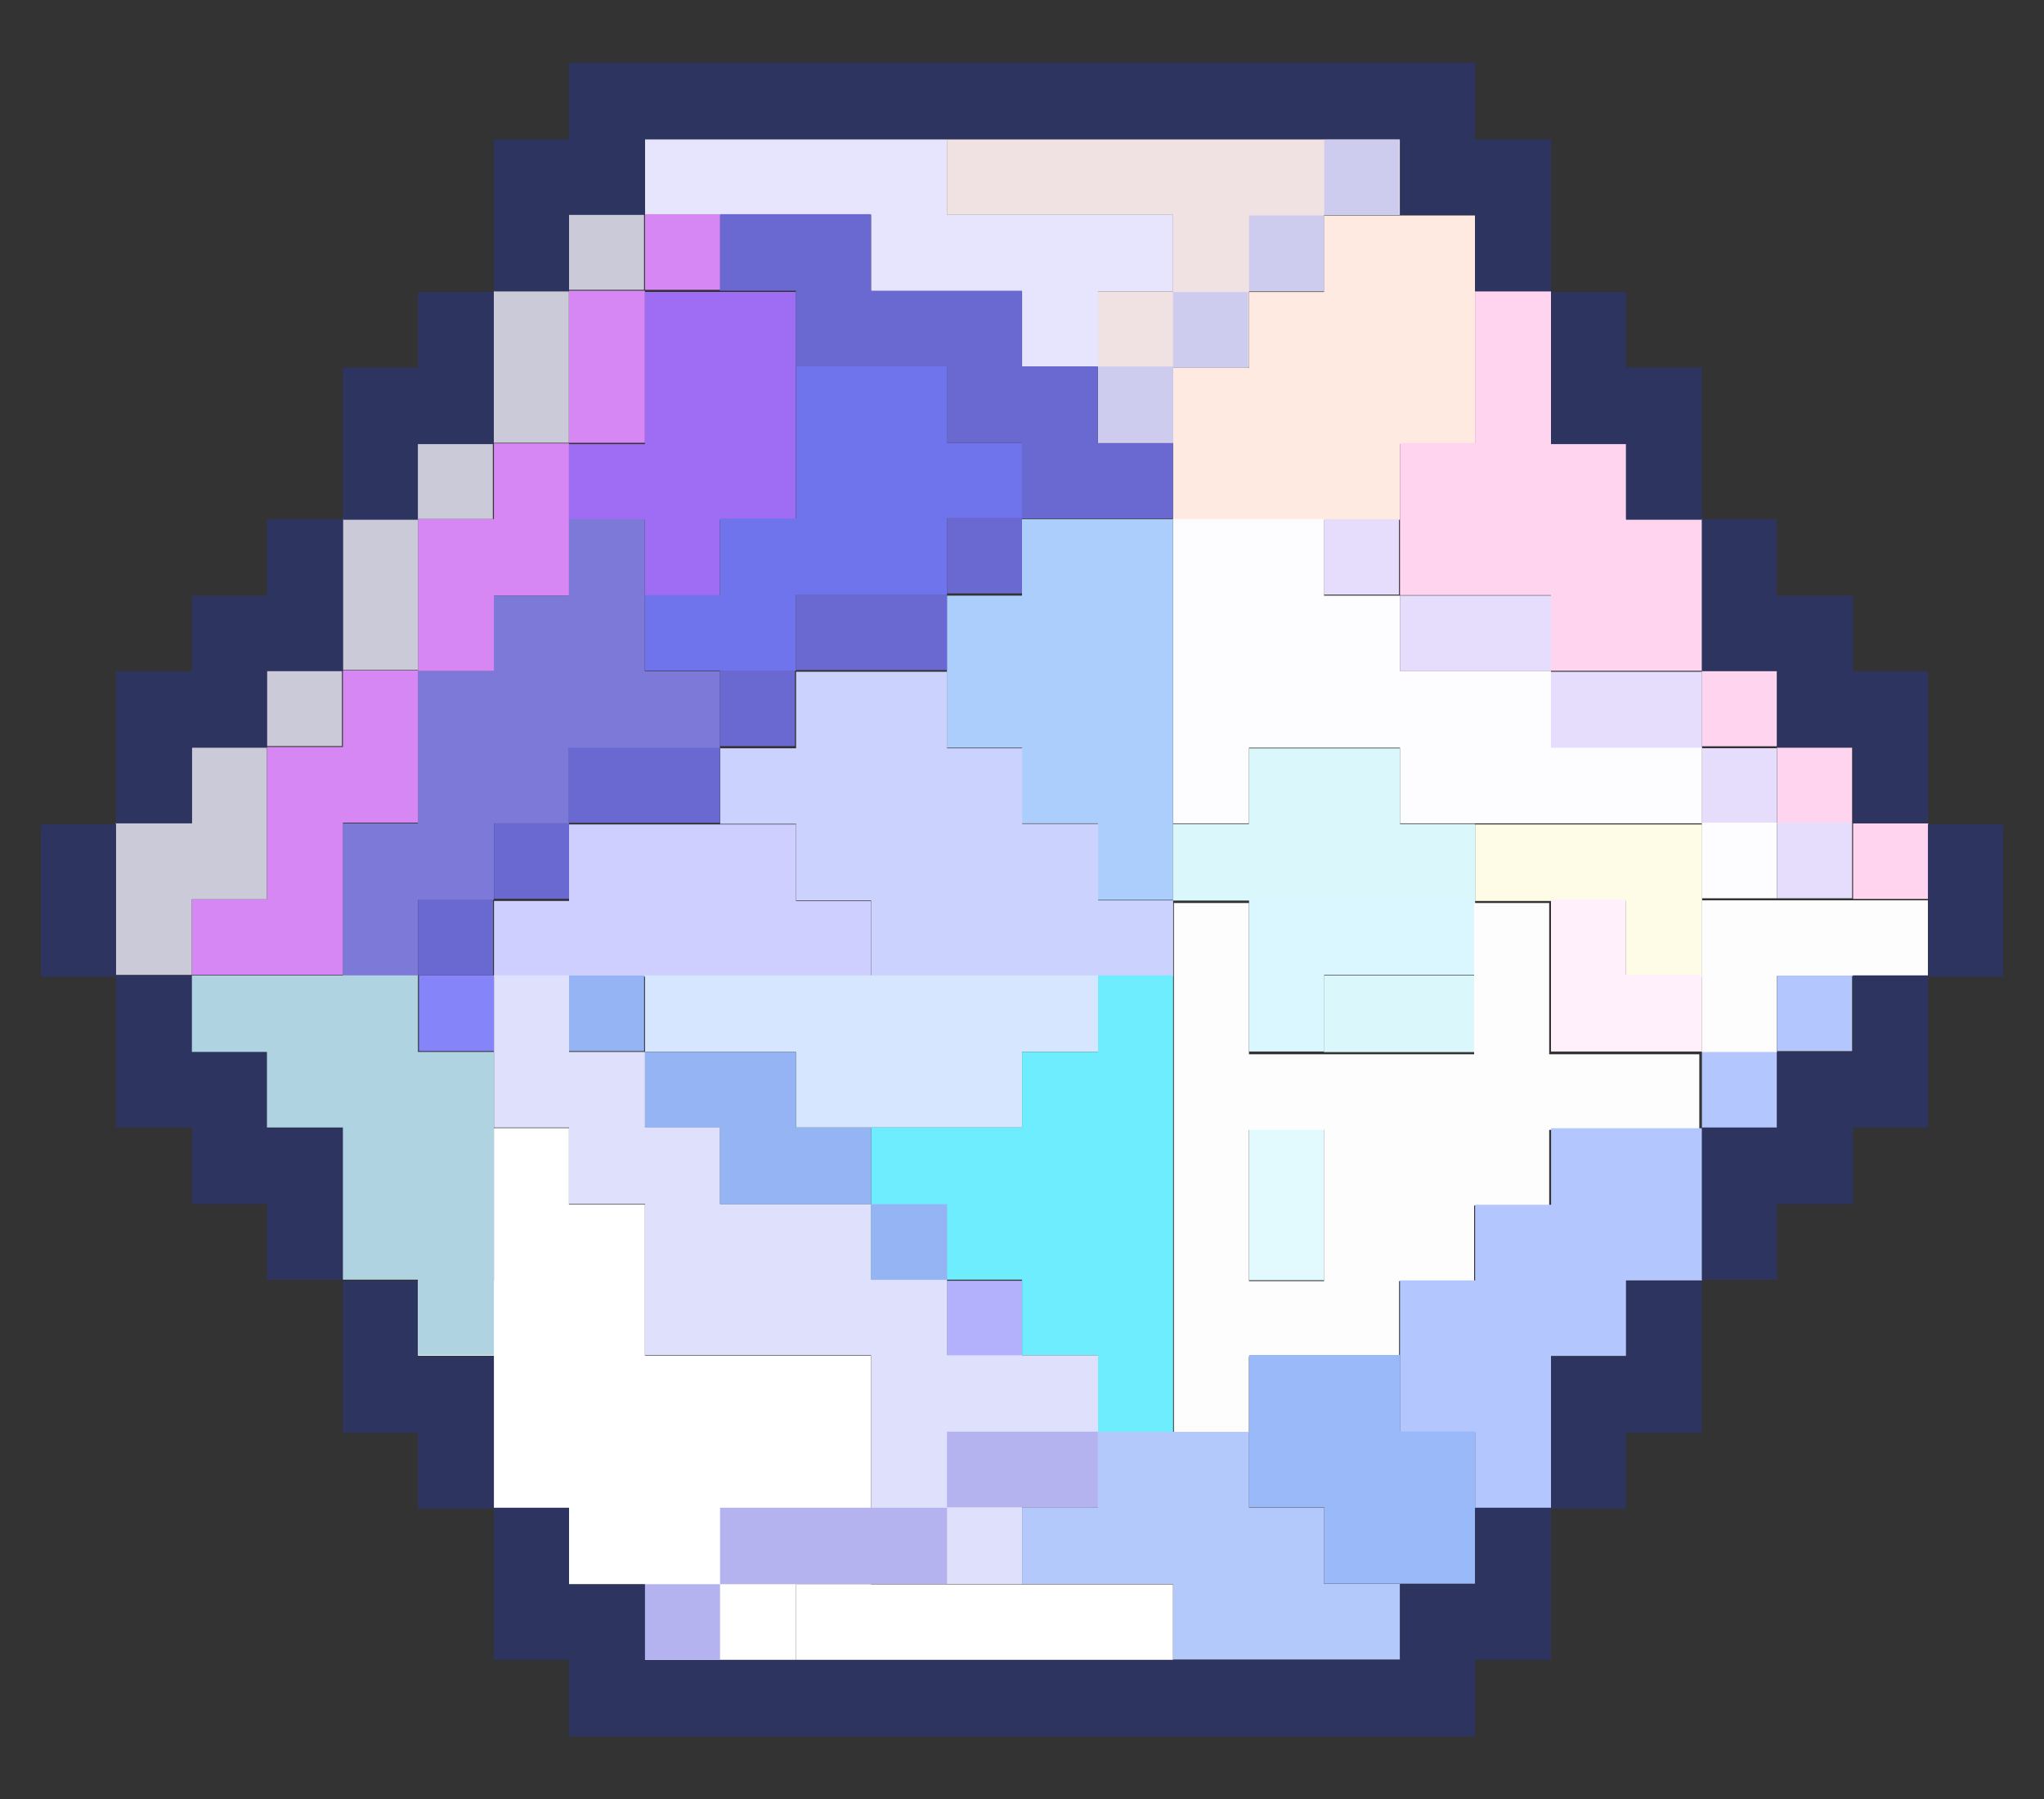 <svg width="25" height="22" viewBox="0 0 25 22" fill="none" xmlns="http://www.w3.org/2000/svg">
<rect x="0" y="0" width="25" height="22" fill="#333333" stroke="none"/>
<g id="Group">
<path id="Vector" d="M13.43 3.564H14.348V2.628H13.43H12.501H11.583V1.703H10.654H9.736H8.807H7.889V2.628H8.807H9.736H10.654V3.564H11.583H12.501V4.489H13.43V3.564Z" fill="#E7E5FD"/>
<path id="Vector_2" d="M14.347 4.489H15.276V3.564H16.194V2.628H17.123V1.703H16.194H15.276H14.347H13.429H12.5H11.582V2.628H12.5H13.429H14.347V3.564H13.429V4.489V5.424H14.347V4.489Z" fill="#F0E2E2"/>
<path id="Vector_3" d="M17.123 5.431H18.041V4.495V3.571V2.635H17.123H16.194V3.571H15.276V4.495H14.347V5.431V6.356H15.276H16.194H17.123V5.431Z" fill="#FFEAE2"/>
<path id="Vector_4" d="M8.806 6.356H9.735V5.431V4.495V3.57H8.806H7.888V4.495V5.431H6.959V6.356H7.888V7.292H8.806V6.356Z" fill="#9F6DF4"/>
<path id="Vector_5" d="M9.736 7.277H10.654H11.583V6.341H12.501V5.416H11.583V4.48H10.654H9.736V5.416V6.341H8.807V7.277H7.889V8.202H8.807H9.736V7.277Z" fill="#6F74EC"/>
<g id="Group_2">
<path id="Vector_6" d="M20.817 6.342H19.888V5.417H18.97V4.481V3.557H18.041V4.481V5.417H17.123V6.342V7.278H18.041H18.97V8.203H19.888H20.817V7.278V6.342Z" fill="#FFD4EF"/>
<path id="Vector_7" d="M21.734 8.201H20.816V9.126H21.734V8.201Z" fill="#FFD4EF"/>
<path id="Vector_8" d="M22.653 9.137H21.735V10.062H22.653V9.137Z" fill="#FFD4EF"/>
<path id="Vector_9" d="M23.583 10.068H22.665V10.993H23.583V10.068Z" fill="#FFD4EF"/>
</g>
<g id="Group_3">
<path id="Vector_10" d="M17.111 6.348H16.193V7.272H17.111V6.348Z" fill="#E6DDFC"/>
<path id="Vector_11" d="M18.041 7.283H17.123V8.208H18.041H18.97V7.283H18.041Z" fill="#E6DDFC"/>
<path id="Vector_12" d="M19.888 8.215H18.97V9.151H19.888H20.817V8.215H19.888Z" fill="#E6DDFC"/>
<path id="Vector_13" d="M21.734 9.15H20.816V10.075H21.734V9.15Z" fill="#E6DDFC"/>
<path id="Vector_14" d="M22.653 10.06H21.735V10.985H22.653V10.06Z" fill="#E6DDFC"/>
</g>
<g id="Group_4">
<path id="Vector_15" d="M19.888 9.144H18.97V8.208H18.041H17.123V7.284H16.194V6.348H15.276H14.347V7.284V8.208V9.144V10.069H15.276V9.144H16.194H17.123V10.069H18.041H18.97H19.888H20.817V9.144H19.888Z" fill="#FDFDFF"/>
<path id="Vector_16" d="M21.734 10.06H20.816V10.985H21.734V10.06Z" fill="#FDFDFF"/>
</g>
<path id="Vector_17" d="M14.347 10.069V9.144V8.208V7.284V6.348H13.429H12.5V7.284H11.582V8.208V9.144H12.5V10.069H13.429V11.005H14.347V10.069Z" fill="#ACCEFC"/>
<path id="Vector_18" d="M20.818 11.018V10.082H19.889H18.971H18.042V11.018H18.971H19.889V11.943H20.818V11.018Z" fill="#FEFCE7"/>
<path id="Vector_19" d="M14.349 11.011H13.431V10.075H12.502V9.151H11.584V8.215H10.655H9.737V9.151H8.808V10.075H9.737V11.011H10.655V11.936H11.584H12.502H13.431H14.349V11.011Z" fill="#CBD2FE"/>
<path id="Vector_20" d="M10.654 11.018H9.736V10.082H8.807H7.889H6.96V11.018H6.042V11.943H6.96H7.889H8.807H9.736H10.654V11.018Z" fill="#CECFFF"/>
<g id="Group_5">
<path id="Vector_21" d="M14.346 6.34V5.416H13.428V4.48H12.499V3.555H11.581H10.652V2.619H9.734H8.805V3.555H9.734V4.48H10.652H11.581V5.416H12.499V6.34H13.428H14.346Z" fill="#6969D1"/>
<path id="Vector_22" d="M12.5 6.332H11.582V7.257H12.5V6.332Z" fill="#6969D1"/>
<path id="Vector_23" d="M11.582 8.194V7.27H10.653H9.735V8.194H10.653H11.582Z" fill="#6969D1"/>
<path id="Vector_24" d="M9.723 8.199H8.805V9.124H9.723V8.199Z" fill="#6969D1"/>
<path id="Vector_25" d="M8.806 10.062V9.137H7.888H6.959V10.062H7.888H8.806Z" fill="#6969D1"/>
<path id="Vector_26" d="M6.96 10.066H6.042V10.991H6.96V10.066Z" fill="#6969D1"/>
<path id="Vector_27" d="M6.03 11.002H5.112V11.927H6.03V11.002Z" fill="#6969D1"/>
</g>
<path id="Vector_28" d="M5.111 11.005H6.04V10.069H6.958V9.144H7.887H8.805V8.208H7.887V7.284V6.348H6.958V7.284H6.04V8.208H5.111V9.144V10.069H4.193V11.005V11.93H5.111V11.005Z" fill="#7C79D8"/>
<g id="Group_6">
<path id="Vector_29" d="M8.807 2.619H7.889V3.544H8.807V2.619Z" fill="#D687F4"/>
<path id="Vector_30" d="M7.888 4.48V3.555H6.959V4.48V5.415H7.888V4.48Z" fill="#D687F4"/>
<path id="Vector_31" d="M6.041 7.283H6.959V6.347V5.422H6.041V6.347H5.112V7.283V8.207H6.041V7.283Z" fill="#D687F4"/>
<path id="Vector_32" d="M4.194 10.996V10.06H5.112V9.135V8.199H4.194V9.135H3.265V10.06V10.996H2.347V11.921H3.265H4.194V10.996Z" fill="#D687F4"/>
</g>
<g id="Group_7">
<path id="Vector_33" d="M7.877 2.619H6.959V3.544H7.877V2.619Z" fill="#CBCAD8"/>
<path id="Vector_34" d="M6.958 4.48V3.555H6.04V4.48V5.415H6.958V4.48Z" fill="#CBCAD8"/>
<path id="Vector_35" d="M6.028 5.422H5.11V6.347H6.028V5.422Z" fill="#CBCAD8"/>
<path id="Vector_36" d="M5.112 7.268V6.332H4.194V7.268V8.193H5.112V7.268Z" fill="#CBCAD8"/>
<path id="Vector_37" d="M4.182 8.199H3.264V9.124H4.182V8.199Z" fill="#CBCAD8"/>
<path id="Vector_38" d="M2.346 10.997H3.264V10.062V9.137H2.346V10.062H1.417V10.997V11.922H2.346V10.997Z" fill="#CBCAD8"/>
</g>
<path id="Vector_39" d="M20.817 11.923H19.888V10.998H18.97V11.923V12.859H19.888H20.817V11.923Z" fill="#FFF0FB"/>
<g id="Group_8">
<path id="Vector_40" d="M17.123 10.077V9.152H16.194H15.276V10.077H14.347V11.013H15.276H16.194H17.123H18.041V10.077H17.123Z" fill="#DAF7FB"/>
<path id="Vector_41" d="M18.04 11.93H17.122H16.193V12.866H17.122H18.04V11.93Z" fill="#DAF7FB"/>
</g>
<path id="Vector_42" d="M16.195 11.923H17.124H18.042V10.998H17.124H16.195H15.277V11.923V12.859H16.195V11.923Z" fill="#DAF7FF"/>
<path id="Vector_43" d="M6.042 12.853V11.928H5.124V12.853H6.042Z" fill="#8584F9"/>
<g id="Group_9">
<path id="Vector_44" d="M14.349 4.482H13.431V5.407H14.349V4.482Z" fill="#CDCCEE"/>
<path id="Vector_45" d="M15.265 3.572H14.347V4.497H15.265V3.572Z" fill="#CDCCEE"/>
<path id="Vector_46" d="M16.195 2.635H15.277V3.56H16.195V2.635Z" fill="#CDCCEE"/>
<path id="Vector_47" d="M17.114 1.705H16.196V2.63H17.114V1.705Z" fill="#CDCCEE"/>
</g>
<path id="Vector_48" d="M12.501 12.864H13.43V11.928H12.501H11.583H10.654H9.736H8.807H7.889V12.864H8.807H9.736V13.788H10.654H11.583H12.501V12.864Z" fill="#D6E6FF"/>
<path id="Vector_49" d="M16.195 14.731V13.795H15.277V14.731V15.656H16.195V14.731Z" fill="#E2FAFE"/>
<path id="Vector_50" d="M12.501 16.587V15.662H11.582V16.587H12.501Z" fill="#B3B1FC"/>
<g id="Group_10">
<path id="Vector_51" d="M21.734 11.935H22.663H23.581V11.01H22.663H21.734H20.816V11.935V12.87H21.734V11.935Z" fill="#FDFDFD"/>
<path id="Vector_52" d="M15.276 16.592H16.194H17.112V15.667H18.03V14.742H18.948V13.817H19.866H20.784V12.893H19.866H18.948V11.968V11.043H18.03V11.968V12.893H17.112H16.194H15.276V11.968V11.043H14.358V11.968V12.893V13.817V14.742V15.667V16.592V17.517H15.276V16.592ZM15.276 14.742V13.817H16.194V14.742V15.667H15.276V14.742Z" fill="#FDFDFD"/>
</g>
<path id="Vector_53" d="M14.348 16.574V15.649V14.724V13.788V12.864V11.928H13.43V12.864H12.501V13.788H11.583H10.654V14.724V15.649H11.583H12.501V16.574H13.43V17.51H14.348V16.574Z" fill="#6EEDFF"/>
<g id="Group_11">
<path id="Vector_54" d="M22.653 11.93H21.735V12.854H22.653V11.93Z" fill="#B3C6FE"/>
<path id="Vector_55" d="M21.734 12.865H20.816V13.79H21.734V12.865Z" fill="#B3C6FE"/>
<path id="Vector_56" d="M18.971 17.518V16.582H19.889V15.658H20.818V14.733V13.797H19.889H18.971V14.733H18.042V15.658H17.123V16.582V17.518H18.042V18.443H18.971V17.518Z" fill="#B3C6FE"/>
</g>
<path id="Vector_57" d="M18.042 18.431V17.506H17.124V16.57H16.195H15.277V17.506V18.431H16.195V19.367H17.124H18.042V18.431Z" fill="#9AB9F9"/>
<path id="Vector_58" d="M12.501 18.434H13.43V17.51V16.574H12.501H11.583V15.649H10.654V14.724H9.736H8.807V13.788H7.889V12.864H6.96V11.928H6.042V12.864V13.788H6.96V14.724H7.889V15.649V16.574H8.807H9.736H10.654V17.51V18.434V19.37H11.583H12.501V18.434Z" fill="#DFE0FC"/>
<path id="Vector_59" d="M17.123 19.37H16.195V18.435H15.277V17.51H14.348H13.43V18.435H12.501V19.37H13.43H14.348V20.295H15.277H16.195H17.123V19.37Z" fill="#B3C9FB"/>
<path id="Vector_60" d="M14.347 19.375H13.429H12.5H11.582H10.653H9.735V20.3H10.653H11.582H12.5H13.429H14.347V19.375Z" fill="white"/>
<path id="Vector_61" d="M9.735 19.377H10.653V18.441V17.516V16.58H9.735H8.806H7.888V15.656V14.731H6.959V13.795H6.041V14.731V15.656H5.112V16.58H6.041V17.516V18.441H6.959V19.377H7.888V20.302H8.806H9.735V19.377Z" fill="white"/>
<g id="Group_12">
<path id="Vector_62" d="M6.96 2.628H7.889V1.703H8.807H9.736H10.654H11.583H12.501H13.43H14.348H15.277H16.195H17.124V2.628H18.042V3.564H18.971V2.628V1.703H18.042V0.768H17.124H16.195H15.277H14.348H13.43H12.501H11.583H10.654H9.736H8.807H7.889H6.96V1.703H6.042V2.628V3.564H6.96V2.628Z" fill="#2D3460"/>
<path id="Vector_63" d="M18.97 5.431H19.888V6.356H20.817V5.431V4.495H19.888V3.57H18.97V4.495V5.431Z" fill="#2D3460"/>
<path id="Vector_64" d="M5.111 5.431H6.04V4.495V3.57H5.111V4.495H4.193V5.431V6.356H5.111V5.431Z" fill="#2D3460"/>
<path id="Vector_65" d="M20.816 8.208H21.734V9.144H22.663V10.069H23.581V9.144V8.208H22.663V7.284H21.734V6.348H20.816V7.284V8.208Z" fill="#2D3460"/>
<path id="Vector_66" d="M2.348 9.144H3.266V8.208H4.195V7.284V6.348H3.266V7.284H2.348V8.208H1.419V9.144V10.069H2.348V9.144Z" fill="#2D3460"/>
<path id="Vector_67" d="M1.419 10.082H0.5V11.018V11.943H1.419V11.018V10.082Z" fill="#2D3460"/>
<path id="Vector_68" d="M23.581 11.943H24.5V11.018V10.082H23.581V11.018V11.943Z" fill="#2D3460"/>
<path id="Vector_69" d="M22.663 12.864H21.734V13.788H20.816V14.724V15.649H21.734V14.724H22.663V13.788H23.581V12.864V11.928H22.663V12.864Z" fill="#2D3460"/>
<path id="Vector_70" d="M4.195 13.788H3.266V12.864H2.348V11.928H1.419V12.864V13.788H2.348V14.724H3.266V15.649H4.195V14.724V13.788Z" fill="#2D3460"/>
<path id="Vector_71" d="M19.888 16.587H18.97V17.523V18.448H19.888V17.523H20.817V16.587V15.662H19.888V16.587Z" fill="#2D3460"/>
<path id="Vector_72" d="M6.04 16.587H5.111V15.662H4.193V16.587V17.523H5.111V18.448H6.04V17.523V16.587Z" fill="#2D3460"/>
<path id="Vector_73" d="M18.042 20.298H18.971V19.373V18.438H18.042V19.373H17.124V20.298H16.195H15.277H14.348H13.43H12.501H11.583H10.654H9.736H8.807H7.889V19.373H6.96V18.438H6.042V19.373V20.298H6.96V21.234H7.889H8.807H9.736H10.654H11.583H12.501H13.43H14.348H15.277H16.195H17.124H18.042V20.298Z" fill="#2D3460"/>
</g>
<path id="Vector_74" d="M6.041 15.649V14.724V13.788V12.864H5.112V11.928H4.194H3.265H2.347V12.864H3.265V13.788H4.194V14.724V15.649H5.112V16.574H6.041V15.649Z" fill="#AFD3E1"/>
<g id="Group_13">
<path id="Vector_75" d="M7.878 11.93H6.96V12.854H7.878V11.93Z" fill="#95B4F4"/>
<path id="Vector_76" d="M11.584 14.726H10.655V13.79H9.737V12.865H8.808H7.89V13.79H8.808V14.726H9.737H10.655V15.651H11.584V14.726Z" fill="#95B4F4"/>
</g>
<g id="Group_14">
<path id="Vector_77" d="M12.5 18.433H13.429V17.508H12.5H11.582V18.433H12.5Z" fill="#B4B3EF"/>
<path id="Vector_78" d="M8.807 19.373H9.473H9.736H10.523H11.583V18.438H10.523H9.736H9.473H8.807V19.373H7.889V20.298H8.807V19.373Z" fill="#B4B3EF"/>
</g>
</g>
</svg>

